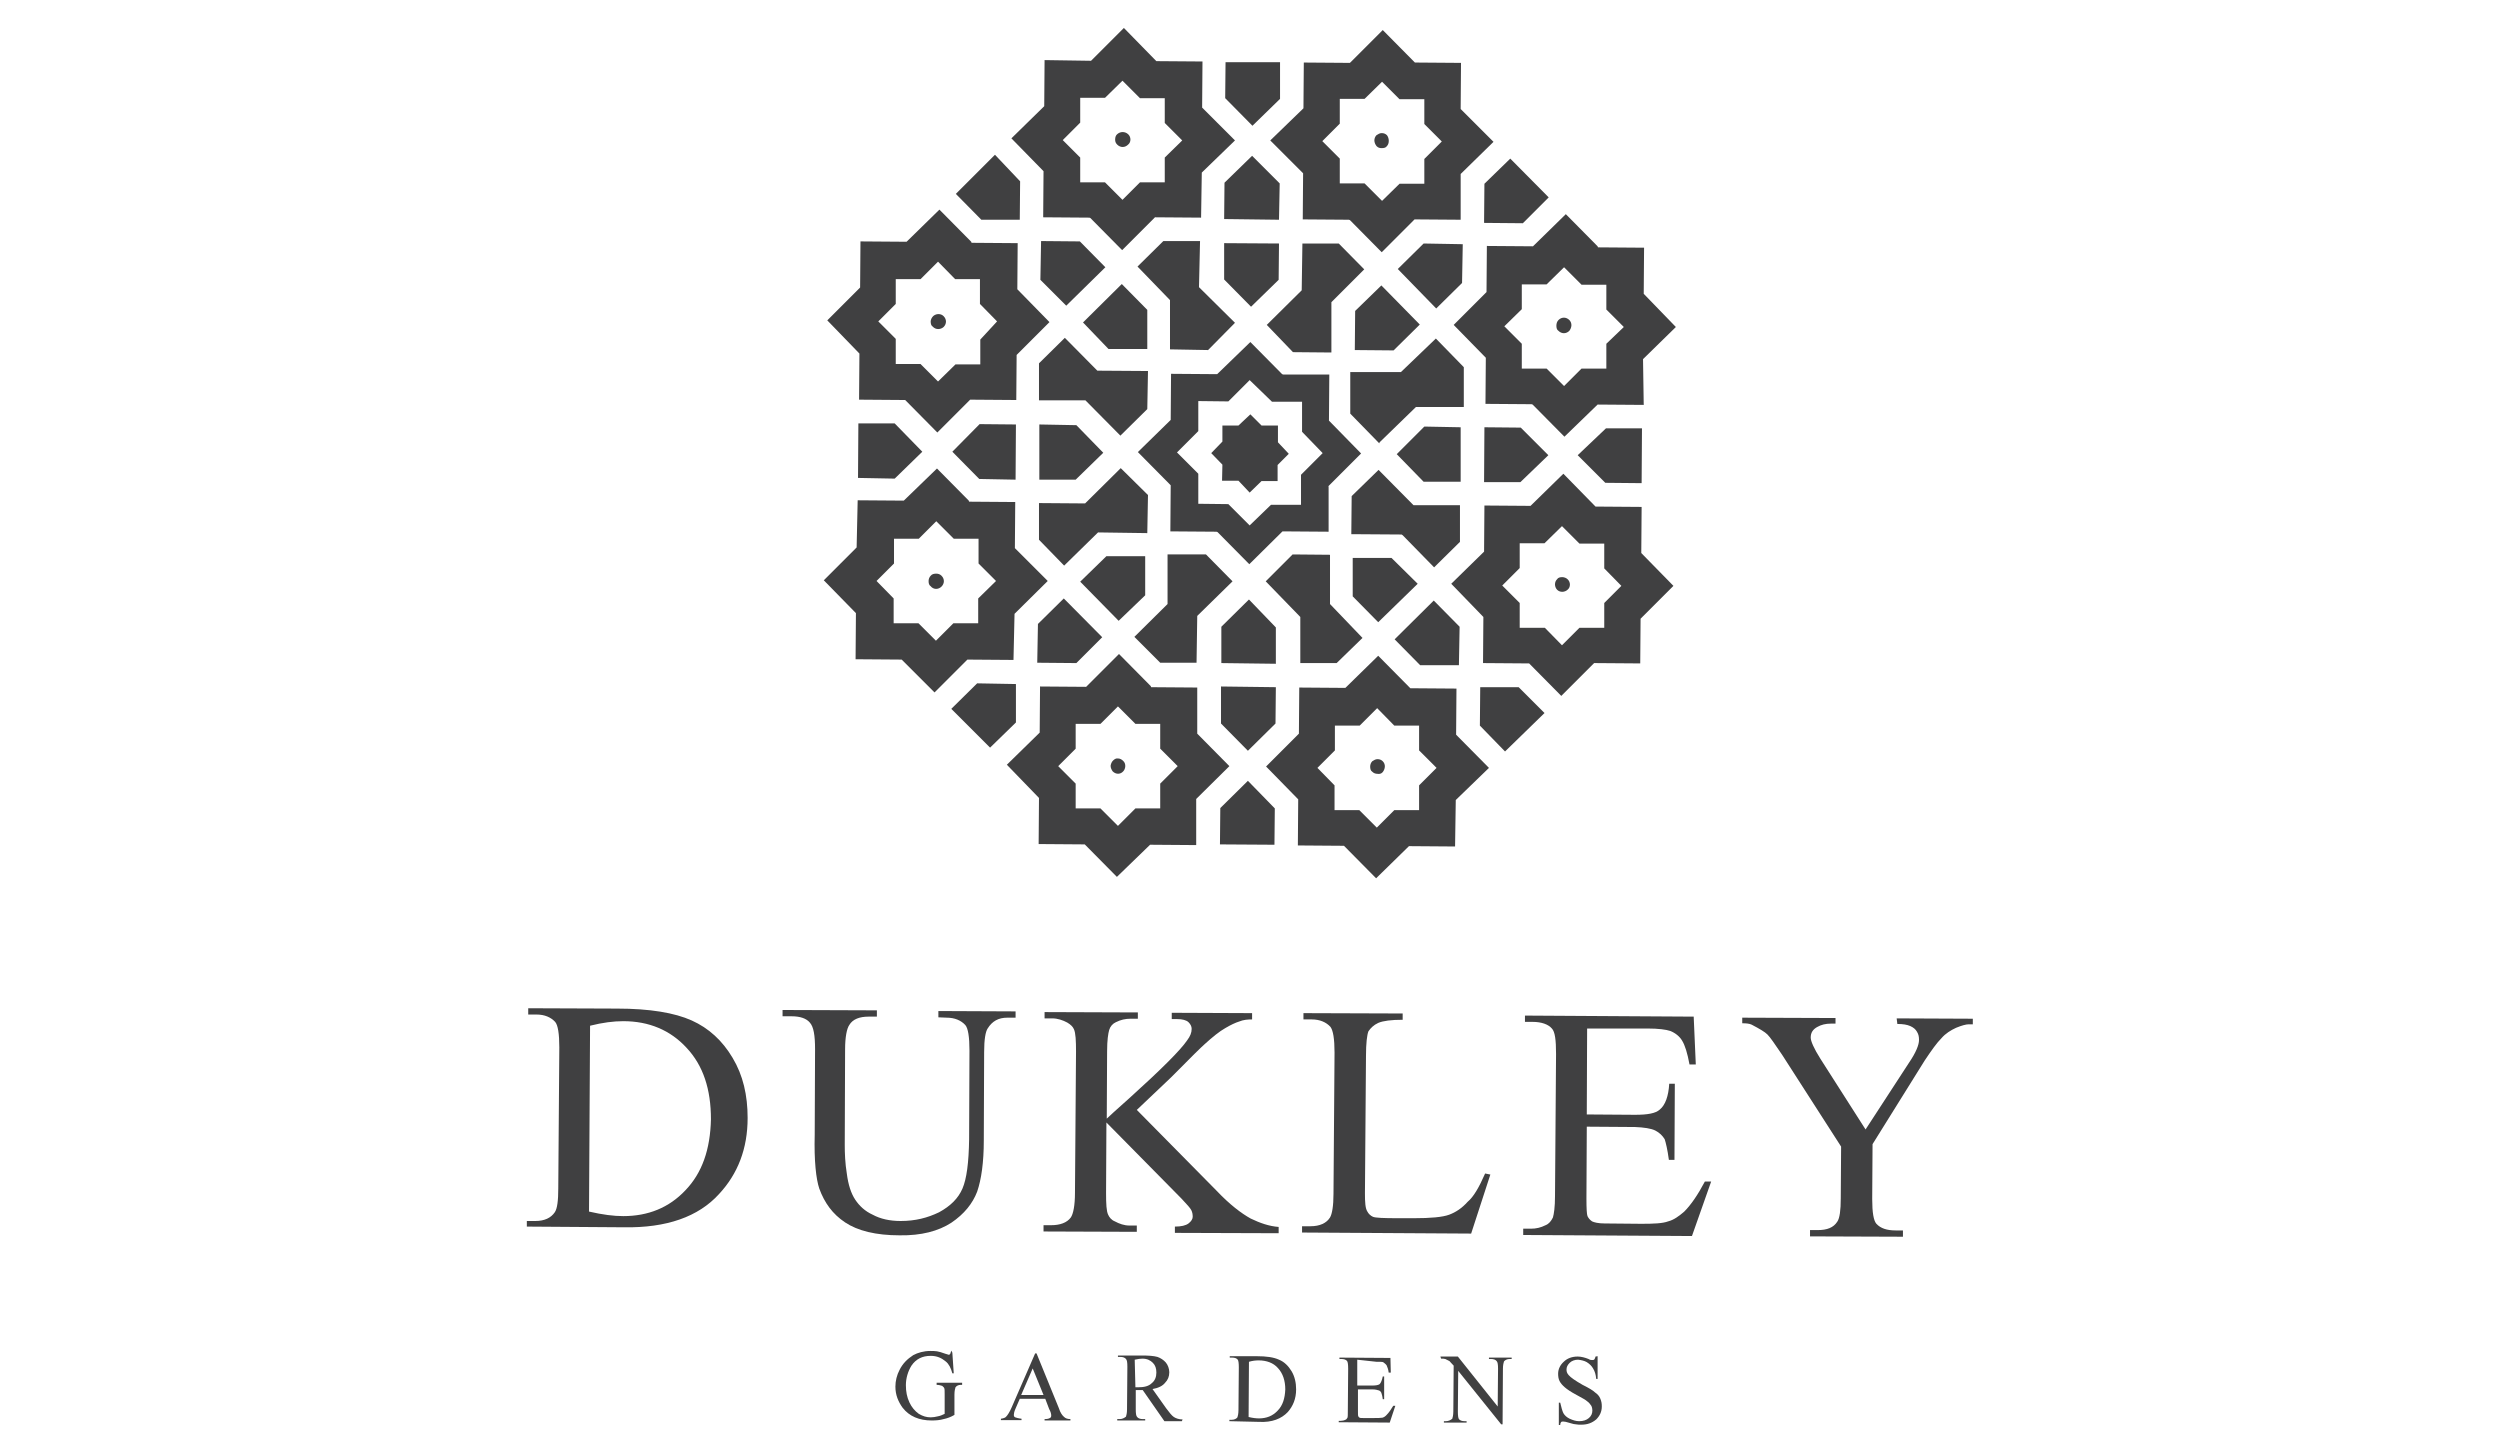 <?xml version="1.0" encoding="utf-8"?>
<!-- Generator: Adobe Illustrator 23.0.2, SVG Export Plug-In . SVG Version: 6.00 Build 0)  -->
<svg version="1.1" id="Layer_1" xmlns="http://www.w3.org/2000/svg" xmlns:xlink="http://www.w3.org/1999/xlink" x="0px" y="0px"
	 viewBox="0 0 715.6 415.9" style="enable-background:new 0 0 715.6 415.9;" xml:space="preserve">
<style type="text/css">
	.st0{fill-rule:evenodd;clip-rule:evenodd;fill:#404041;}
</style>
<g>
	<g>
		<path class="st0" d="M318.6,217.7c-0.4,0.4-0.6,0.9-0.7,1.5c0,0.6,0.3,1.2,0.6,1.6c0.9,0.9,2.2,0.9,3,0c0.7-0.7,0.9-2.2,0-3
			c-0.4-0.4-0.9-0.7-1.5-0.7C319.5,217,319,217.3,318.6,217.7z"/>
		<path class="st0" d="M269.5,167.9c0.9-0.9,0.9-2.2,0-3.1c-0.4-0.4-0.9-0.6-1.5-0.6c-0.6,0-1.2,0.1-1.6,0.6c-0.4,0.4-0.6,1-0.6,1.5
			c0,0.6,0.1,1.2,0.6,1.5C267.2,168.8,268.6,168.8,269.5,167.9z"/>
		<path class="st0" d="M270.1,93.6c0.9-0.9,0.9-2.2,0-3.1c-0.4-0.4-0.9-0.6-1.5-0.6s-1.2,0.3-1.5,0.6c-0.4,0.4-0.7,1-0.7,1.5
			c0,0.6,0.1,1.2,0.6,1.5C267.8,94.4,269.2,94.4,270.1,93.6z"/>
		<path class="st0" d="M447.2,165.2c-0.6,0-1.2,0.1-1.5,0.6c-0.4,0.4-0.6,0.9-0.6,1.5s0.3,1.2,0.6,1.5c0.4,0.4,0.9,0.6,1.5,0.6
			c0.6,0,1.2-0.3,1.5-0.6c0.9-0.7,0.9-2.2,0-3C448.4,165.5,447.8,165.2,447.2,165.2z"/>
		<path class="st0" d="M395.8,221c0.7-0.9,0.9-2.2,0-3.1c-0.4-0.4-0.9-0.6-1.5-0.6c-0.6,0-1,0.3-1.5,0.6c-0.4,0.4-0.6,1-0.6,1.5
			c0,0.6,0.1,1.2,0.6,1.5c0.4,0.4,0.9,0.6,1.5,0.6C394.8,221.6,395.4,221.5,395.8,221z"/>
		<path class="st0" d="M395.5,42.4c0.6,0,1.2-0.1,1.5-0.6c0.7-0.7,0.7-2.2,0-3.1c-0.4-0.4-0.9-0.6-1.5-0.6c-0.6,0-1,0.3-1.5,0.6
			c-0.4,0.4-0.6,1-0.6,1.5c0,0.6,0.3,1.2,0.6,1.6C394.5,42.3,394.9,42.4,395.5,42.4z"/>
		<path class="st0" d="M445.5,93.2c0,0.6,0.1,1.2,0.6,1.5c0.9,0.9,2.2,0.9,3.1,0c0.7-0.9,0.9-2.2,0-3.1c-0.9-0.9-2.2-0.9-3.1,0
			C445.7,92,445.5,92.6,445.5,93.2z"/>
		<path class="st0" d="M319.8,38.4c-0.4,0.3-0.6,0.9-0.6,1.5s0.1,1,0.6,1.5c0.9,0.9,2.2,0.9,3.1,0c0.9-0.7,0.9-2.2,0-3
			C322,37.6,320.7,37.6,319.8,38.4z"/>
		<polygon class="st0" points="256.1,121.2 245.7,121.2 245.6,136.8 256.1,137 264,129.3 		"/>
		<path class="st0" d="M332.1,224.3v7.1H325l-5,5l-5-5h-7.1v-7.1l-5-5l5-5v-7.1h7.1l5-5l5,5h7.1v7.1l5,5L332.1,224.3L332.1,224.3z
			 M342.7,210v-13.2l-13.2-0.1l-0.1-0.3l-9.1-9.2l-9.4,9.4l-13.2-0.1l-0.1,13.2l-9.4,9.2l9.2,9.5l-0.1,13.2l13.2,0.1l0.1,0.1
			l9.1,9.2l9.5-9.2l13.2,0.1v-13.2l9.5-9.4L342.7,210z"/>
		<path class="st0" d="M280,171.3v7.1h-7.1l-5,5l-5-5h-7.1v-7.1l-4.9-5l5-5v-7.1h7.1l5-5l5,5h7.1v7.1l5,5L280,171.3L280,171.3z
			 M290.4,175.7l9.5-9.4l-9.4-9.4l0.1-13.2l-13.2-0.1l-0.1-0.3l-9.1-9.2l-9.5,9.2l-13.2-0.1l-0.3,13.5l-9.4,9.4l9.2,9.4l-0.1,13.2
			l13.2,0.1l9.4,9.4l9.4-9.4l13.2,0.1L290.4,175.7z"/>
		<polygon class="st0" points="279.7,195.6 272.3,202.9 283.4,214 290.8,206.8 290.8,195.8 		"/>
		<polygon class="st0" points="316.7,159.2 309.2,166.5 320.2,177.7 327.8,170.4 327.8,159.2 		"/>
		<polygon class="st0" points="304.5,171.3 297.1,178.6 296.9,189.7 308.1,189.8 315.5,182.4 		"/>
		<path class="st0" d="M280.6,97.2v7.1h-7.1l-5,4.9l-5-5h-7.1V97l-5-5l5-5v-7.1h7.1l5-5l4.9,5h7.1v7.1l4.9,5L280.6,97.2L280.6,97.2z
			 M291,101.6l9.4-9.4l-9.2-9.4l0.1-13.2l-13.2-0.1l-0.1-0.3l-9.1-9.2l-9.4,9.2l-13.2-0.1l-0.1,13.2l-9.4,9.4l9.2,9.5l-0.1,13.2
			l13.2,0.1l0.1,0.1l9.1,9.2l9.4-9.4l13.2,0.1L291,101.6z"/>
		<polygon class="st0" points="308.1,121.7 297.5,121.5 297.5,137.3 307.9,137.3 315.8,129.6 		"/>
		<polygon class="st0" points="280.4,121.4 272.6,129.3 280.3,137.1 290.7,137.3 290.8,121.5 		"/>
		<path class="st0" d="M459.2,172.6v7.1h-7.1l-5,5l-4.9-5H435v-7.1l-5-5l5-5v-7.1h7.1l5-4.9l5,5h7.1v7.1l4.9,5L459.2,172.6
			L459.2,172.6z M469.6,177.1l9.4-9.4l-9.2-9.4l0.1-13.2l-13.2-0.1l-9.2-9.4l-9.4,9.2l-13.2-0.1l-0.1,13.2l-9.4,9.2l9.2,9.5
			l-0.1,13.2l13.2,0.1l0.1,0.1l9.1,9.2l9.4-9.4l13.2,0.1L469.6,177.1z"/>
		<path class="st0" d="M406.2,231.9h-7.1l-5,5l-5-5h-7.1v-7.1l-4.9-5l5-5v-7.1h7.1l5-5l4.9,5h7.1v7.1l5,5l-5,5V231.9L406.2,231.9z
			 M416.7,229l9.5-9.2l-9.4-9.5l0.1-13.2l-13.2-0.1l-0.1-0.1l-9.1-9.2l-9.4,9.2l-13.2-0.1l-0.1,13.2l-9.4,9.4l9.2,9.4l-0.1,13.2
			l13.2,0.1l0.1,0.1l9.1,9.2l9.4-9.2l13.2,0.1L416.7,229z"/>
		<polygon class="st0" points="442.1,204.1 434.7,196.7 423.7,196.7 423.6,207.7 430.8,215.1 		"/>
		<polygon class="st0" points="405.8,167.1 398.3,159.7 387.2,159.7 387.2,170.7 394.5,178.1 		"/>
		<polygon class="st0" points="417.6,190.4 417.8,179.4 410.4,171.9 399.2,183 406.5,190.4 		"/>
		<polygon class="st0" points="364.8,241.8 364.9,231.4 357.2,223.5 349.3,231.3 349.2,241.7 		"/>
		<polygon class="st0" points="365.2,190 365.2,179.6 357.5,171.6 349.6,179.4 349.6,189.8 		"/>
		<polygon class="st0" points="349.5,196.5 349.5,207.1 357.2,214.9 365.1,207.1 365.2,196.7 		"/>
		<path class="st0" d="M407.7,45.5v7.1h-7.1l-5,4.9l-5-5h-7.1v-7.1l-5-5l5-5v-7.1h7.1l5-4.9l5,5h7.1v7.1l5,5L407.7,45.5L407.7,45.5z
			 M418.1,49.8l9.4-9.2l-9.4-9.4l0.1-13.2L405,17.9l-0.1-0.1l-9.1-9.2l-9.4,9.4l-13.2-0.1L373.1,31l-9.5,9.2l9.4,9.4l-0.1,13.2
			l13.2,0.1l0.3,0.1l9.1,9.2l9.4-9.4l13.2,0.1L418.1,49.8z"/>
		<path class="st0" d="M459.8,98.4v7.1h-7.1l-5,5l-5-5h-7.1v-7.1l-5-5l5-4.9v-7.1h7.1l5-4.9l5,5h7.1v7.1l5,5L459.8,98.4L459.8,98.4z
			 M470.3,102.8l9.4-9.2l-9.2-9.5l0.1-13.2l-13.2-0.1l-0.1-0.3l-9.1-9.2l-9.4,9.2l-13.2-0.1l-0.1,13.2l-9.4,9.4l9.2,9.4l-0.1,13.2
			l13.2,0.1l0.3,0.1l9.1,9.2l9.5-9.2l13.2,0.1L470.3,102.8z"/>
		<polygon class="st0" points="432.3,45.4 424.9,52.6 424.8,63.8 435.9,63.9 443.3,56.5 		"/>
		<polygon class="st0" points="407.5,69.7 400.1,77 411.1,88.3 418.5,81 418.7,69.9 		"/>
		<polygon class="st0" points="459.7,122.6 451.6,130.3 459.5,138.2 469.9,138.3 470,122.6 		"/>
		<polygon class="st0" points="407.7,122.1 399.8,130 407.5,137.9 418.1,137.9 418.1,122.3 		"/>
		<polygon class="st0" points="435.3,122.4 424.9,122.3 424.8,138 435.2,138 443.2,130.3 		"/>
		<polygon class="st0" points="291.9,62.9 292,51.9 284.8,44.3 273.6,55.5 280.9,62.9 		"/>
		<polygon class="st0" points="328.4,99.9 328.4,88.7 321.1,81.3 310,92.3 317.3,99.9 		"/>
		<polygon class="st0" points="316.4,76.5 309.1,69.1 298,69 297.8,80.1 305.2,87.5 		"/>
		<polygon class="st0" points="350.8,17.8 350.7,28.1 358.5,36 366.4,28.3 366.4,17.8 		"/>
		<polygon class="st0" points="350.4,69.6 350.4,80 358.1,87.8 366,80.1 366.1,69.7 		"/>
		<polygon class="st0" points="366.1,62.9 366.3,52.5 358.4,44.6 350.5,52.3 350.4,62.7 		"/>
		<polygon class="st0" points="345.2,158.7 334.2,158.7 334.2,172.9 324.7,182.3 332.1,189.7 342.5,189.7 342.7,176.3 352.8,166.4 
					"/>
		<polygon class="st0" points="328.6,141.7 320.8,134 310.6,144.1 297.4,144 297.4,154.5 304.6,161.9 314.3,152.4 328.4,152.6 		"/>
		<polygon class="st0" points="380.7,172.9 380.7,158.8 370,158.7 362.3,166.4 372.2,176.6 372.2,189.8 382.6,189.8 390,182.6 		"/>
		<polygon class="st0" points="401.5,153.2 410.5,162.4 417.9,155.1 417.9,144.6 404.6,144.6 404.3,144.3 394.6,134.5 386.9,142 
			386.8,152.9 401.2,153 		"/>
		<polygon class="st0" points="401,106.5 386.5,106.5 386.5,118.4 394.8,126.9 394.9,126.6 405.3,116.5 407.1,116.5 419,116.5 
			419,105.1 411,96.9 		"/>
		<polygon class="st0" points="398.9,100.3 406.4,92.9 395.4,81.7 387.9,89 387.8,100.2 		"/>
		<polygon class="st0" points="383.2,69.7 372.8,69.7 372.6,83.1 362.6,93 370.1,100.8 381.1,100.9 381.1,86.5 390.5,77.1 		"/>
		<polygon class="st0" points="343.2,82.2 343.5,69 333,69 325.6,76.3 334.9,85.9 334.9,100 345.8,100.2 353.5,92.4 		"/>
		<polygon class="st0" points="311,114.9 320.7,124.7 328.4,117.1 328.6,106.2 314.1,106.1 313.9,105.9 304.8,96.7 297.4,104 
			297.4,114.6 310.7,114.6 		"/>
		<polygon class="st0" points="365.7,133.1 368.9,129.9 365.8,126.6 365.8,121.8 361.1,121.8 357.9,118.6 354.5,121.8 349.9,121.8 
			349.9,126.4 346.7,129.7 349.9,133 349.8,137.6 354.5,137.6 357.7,141 361.1,137.7 365.7,137.7 		"/>
		<path class="st0" d="M372.4,135.9v8.6h-8.6l-6.1,5.9l-6.1-6.1l-8.6-0.1v-8.6l-6.1-6.1l6.1-6.1v-8.6l8.6,0.1l6.1-6.1l6.4,6.2h8.6
			v8.6l5.9,6.1L372.4,135.9L372.4,135.9z M380.2,139.2l9.4-9.4l-9.2-9.4l0.1-13.2h-13.2l-0.3-0.1l-9.1-9.2l-9.5,9.2l-13.2-0.1
			l-0.1,13.2l-9.4,9.2l9.4,9.5l-0.1,13.2l13.2,0.1l0.3,0.1l9.1,9.2l9.5-9.4l13.2,0.1V139.2z"/>
		<path class="st0" d="M333.4,45.1v7.1h-7.1l-5,5l-5-5h-7.1v-7.1l-5-5l5-5v-7.1h7.1l5-4.9l5,5h7.1v7.1l5,5L333.4,45.1L333.4,45.1z
			 M344,49.4l9.5-9.2l-9.4-9.4l0.1-13.2l-13.2-0.1l-0.3-0.3L321.7,8l-9.4,9.4L299,17.2l-0.1,13.2l-9.4,9.2l9.2,9.4l-0.1,13.2
			l13.2,0.1l0.3,0.1l9.1,9.2l9.4-9.4l13.2,0.1L344,49.4z"/>
	</g>
	<g>
		<path class="st0" d="M168.6,346.8c3.9,0.9,7.1,1.3,9.8,1.3c7.1,0,13.1-2.4,17.8-7.4c4.8-5,7.1-11.7,7.3-20.3
			c0-8.6-2.2-15.4-7-20.5c-4.6-5-10.7-7.6-18.1-7.6c-2.8,0-5.9,0.4-9.5,1.3L168.6,346.8L168.6,346.8z M150.8,351.1v-1.6h2.4
			c2.7,0,4.5-0.9,5.6-2.5c0.7-1,1-3.3,1-6.8l0.3-40.4c0-3.9-0.4-6.4-1.2-7.3c-1.2-1.3-3-2.1-5.3-2.1h-2.4v-1.8l25.4,0.1
			c9.4,0,16.5,1.2,21.4,3.4c4.9,2.2,8.8,5.8,11.7,10.7c3,5,4.3,10.7,4.3,17.2c0,8.8-2.8,16-8.2,21.8c-5.9,6.5-15,9.7-27.2,9.5
			L150.8,351.1z"/>
		<path class="st0" d="M268.6,291.2v-1.8l22.1,0.1v1.8h-2.4c-2.5,0-4.3,1-5.6,3.1c-0.6,0.9-1,3.1-1,6.7l-0.1,25.4
			c0,6.2-0.7,11.1-1.9,14.6c-1.3,3.4-3.7,6.4-7.4,8.9c-3.7,2.4-8.6,3.7-14.8,3.6c-6.8,0-12-1.3-15.6-3.7c-3.6-2.4-5.9-5.6-7.4-9.7
			c-0.9-2.7-1.5-7.9-1.3-15.4l0.1-24.5c0-3.9-0.4-6.4-1.5-7.6c-1-1.2-2.8-1.8-5.2-1.8H224v-1.8l27,0.1v1.8h-2.4
			c-2.5,0-4.5,0.7-5.5,2.4c-0.7,1-1.2,3.4-1.2,7l-0.1,27.3c0,2.4,0.1,5.2,0.6,8.3c0.4,3.1,1.2,5.6,2.4,7.4c1.2,1.8,2.8,3.3,5,4.3
			c2.2,1.2,4.9,1.8,8,1.8c4.2,0,7.7-0.9,11-2.5c3.3-1.8,5.5-4,6.7-6.8c1.2-2.8,1.8-7.4,1.9-14.1l0.1-25.4c0-3.9-0.4-6.4-1.2-7.3
			c-1.2-1.3-3-2.1-5.3-2.1L268.6,291.2z"/>
		<path class="st0" d="M325.4,317.7l22.9,23.2c3.7,3.9,7,6.4,9.7,7.9c2.7,1.3,5.3,2.2,8,2.4v1.8l-29.7-0.1v-1.8
			c1.8,0,3.1-0.3,3.9-0.9s1.2-1.3,1.2-1.9c0-0.7-0.1-1.3-0.4-1.9c-0.3-0.6-1.2-1.6-2.8-3.3l-21.5-21.8l-0.1,20.2
			c0,3.1,0.1,5.2,0.6,6.2c0.3,0.7,0.9,1.5,1.9,1.9c1.3,0.7,2.7,1.2,4.2,1.2h2.1v1.8l-26.7-0.1v-1.8h2.2c2.5,0,4.5-0.7,5.6-2.2
			c0.7-1,1.2-3.4,1.2-7.1l0.3-40.4c0-3.1-0.1-5.3-0.6-6.4c-0.3-0.7-0.9-1.3-1.9-1.9c-1.3-0.7-2.8-1.2-4.3-1.2h-2.2v-1.8l26.7,0.1
			v1.8h-2.1c-1.5,0-2.8,0.3-4.2,1c-0.9,0.4-1.6,1.2-1.9,2.2c-0.3,1-0.6,3-0.6,6.1l-0.1,19.3c0.6-0.6,2.7-2.5,6.4-5.8
			c9.2-8.3,14.7-13.8,16.6-16.6c0.9-1.2,1.3-2.2,1.3-3.3c0-0.7-0.3-1.3-0.9-1.9c-0.6-0.6-1.8-0.9-3.3-0.9h-1.5v-1.8l23,0.1v1.8
			c-1.3,0-2.5,0.1-3.7,0.6c-1,0.3-2.5,1-4,1.9c-1.6,0.9-3.6,2.5-5.9,4.6c-0.7,0.6-3.9,3.7-9.5,9.4L325.4,317.7z"/>
		<path class="st0" d="M425.1,335.9l1.5,0.3l-5.5,16.9l-48.4-0.3v-1.8h2.4c2.7,0,4.6-0.9,5.6-2.5c0.6-1,1-3.3,1-6.8l0.3-40.4
			c0-3.9-0.4-6.4-1.2-7.4c-1.2-1.3-3-2.1-5.3-2.1h-2.4v-1.8l28.4,0.1v1.8c-3.3,0-5.6,0.3-7,0.9c-1.3,0.6-2.2,1.5-2.8,2.4
			c-0.4,1-0.7,3.4-0.7,7.1l-0.3,39.3c0,2.5,0.1,4.3,0.7,5.2c0.3,0.6,0.9,1.2,1.6,1.5c0.7,0.3,3.1,0.4,7.1,0.4h4.6
			c4.8,0,8.2-0.3,10.1-1c1.9-0.7,3.7-1.9,5.3-3.7C421.8,342.6,423.4,339.8,425.1,335.9z"/>
		<path class="st0" d="M454.3,294.2l-0.1,24.8l13.8,0.1c3.6,0,5.9-0.4,7.1-1.5c1.6-1.3,2.5-3.9,2.7-7.4h1.6l-0.1,21.8h-1.6
			c-0.4-3-0.9-5-1.2-5.9c-0.6-1-1.5-1.9-2.7-2.5c-1.2-0.6-3.3-0.9-5.8-1l-13.8-0.1l-0.1,20.6c0,2.8,0.1,4.5,0.3,5
			c0.3,0.6,0.6,1,1.3,1.5c0.6,0.3,1.8,0.6,3.6,0.6l10.5,0.1c3.6,0,6.1-0.1,7.7-0.7c1.6-0.4,3.1-1.5,4.6-2.8c1.9-1.9,3.9-4.8,5.9-8.6
			h1.8l-5.5,15.6l-48.3-0.3v-1.8h2.2c1.5,0,2.8-0.3,4.2-1c1-0.4,1.6-1.2,2.1-2.2c0.3-1,0.6-3,0.6-6.1l0.3-40.7c0-4-0.3-6.4-1.2-7.3
			c-1-1.2-3-1.9-5.5-1.9h-2.2v-1.8l48.3,0.3l0.6,13.7h-1.8c-0.6-3.3-1.3-5.5-2.1-6.8c-0.7-1.2-1.9-2.2-3.4-2.8
			c-1.2-0.4-3.4-0.7-6.5-0.7H454.3z"/>
		<path class="st0" d="M542.9,291.5l21.8,0.1v1.6h-1.2c-0.7,0-1.9,0.3-3.6,1c-1.5,0.7-3,1.6-4.2,3c-1.3,1.3-2.8,3.4-4.8,6.4
			L536,327.5l-0.1,15.7c0,3.9,0.4,6.2,1.2,7.1c1.2,1.3,3,1.9,5.5,1.9h2.1v1.8l-26.6-0.1v-1.8h2.2c2.7,0,4.5-0.7,5.6-2.4
			c0.7-1,1-3.3,1-6.7l0.1-14.8l-16.9-26.3c-2.1-3.1-3.4-5-4.2-5.8c-0.7-0.7-2.2-1.6-4.5-2.8c-0.6-0.3-1.5-0.4-2.7-0.4v-1.6l26.7,0.1
			v1.6h-1.3c-1.5,0-2.8,0.3-4,1c-1.2,0.7-1.8,1.6-1.8,3c0,1,0.9,3.1,2.8,6.1l12.9,20.2l12.5-19.2c1.9-2.8,2.8-5,2.8-6.4
			c0-0.9-0.1-1.6-0.6-2.4c-0.4-0.7-1-1.2-1.9-1.6c-0.9-0.4-2.1-0.6-3.7-0.6L542.9,291.5z"/>
	</g>
	<g>
		<path class="st0" d="M272.6,387.2l0.4,5.9h-0.4c-0.4-1.5-1-2.7-1.9-3.4c-1.2-1-2.5-1.6-4.3-1.6c-2.4,0-4.2,0.9-5.5,2.8
			c-1,1.6-1.6,3.6-1.6,5.6c0,1.8,0.3,3.4,1,4.9c0.7,1.5,1.6,2.5,2.7,3.3c1.2,0.7,2.2,1,3.4,1c0.7,0,1.3-0.1,2.1-0.3
			c0.6-0.1,1.3-0.4,1.9-0.7v-5.5c0-0.9,0-1.6-0.1-1.8c-0.1-0.3-0.3-0.4-0.6-0.7c-0.3-0.1-0.9-0.3-1.6-0.3v-0.6h7.3v0.6H275
			c-0.7,0-1.2,0.3-1.5,0.7c-0.1,0.3-0.3,1-0.3,2.1v5.8c-1,0.6-2.1,1-3.1,1.2c-1,0.3-2.2,0.4-3.4,0.4c-3.6,0-6.4-1.2-8.3-3.6
			c-1.3-1.8-2.1-3.7-2.1-6.1c0-1.6,0.4-3.3,1.2-4.8c0.9-1.8,2.2-3.1,3.9-4.2c1.3-0.7,3-1.2,4.9-1.2c0.7,0,1.3,0,1.9,0.1
			c0.6,0.1,1.3,0.3,2.4,0.7c0.4,0.1,0.9,0.3,1,0.3c0.1,0,0.3-0.1,0.4-0.3c0.1-0.1,0.1-0.4,0.3-0.9L272.6,387.2z"/>
		<path class="st0" d="M298.7,399.3l-3.1-7.6l-3.3,7.6H298.7L298.7,399.3z M299.2,400.4h-7.3l-1.3,3c-0.3,0.7-0.4,1.3-0.4,1.6
			s0.1,0.6,0.4,0.7c0.3,0.1,0.9,0.3,1.8,0.4v0.4h-5.9v-0.4c0.7-0.1,1.3-0.3,1.5-0.6c0.4-0.4,1-1.3,1.6-2.7l6.7-15.4h0.4l6.4,15.7
			c0.4,1.3,1,2.1,1.5,2.5c0.4,0.4,1,0.6,1.8,0.6v0.4h-7.4v-0.4c0.7,0,1.2-0.1,1.5-0.3c0.3-0.1,0.4-0.4,0.4-0.7c0-0.4-0.1-1-0.6-1.9
			L299.2,400.4z"/>
		<path class="st0" d="M325,397.1c0.1,0,0.3,0,0.4,0c0.1,0,0.3,0,0.3,0c1.8,0,3.1-0.3,4-1.2c0.9-0.7,1.3-1.8,1.3-3
			c0-1.2-0.3-2.1-1-2.8c-0.7-0.7-1.6-1.2-3-1.2c-0.6,0-1.3,0.1-2.2,0.3L325,397.1L325,397.1z M338.3,406.8h-5l-6.2-8.9
			c-0.4,0-0.9,0-1.2,0c-0.1,0-0.3,0-0.4,0c-0.1,0-0.3,0-0.4,0v5.5c0,1.2,0.1,1.9,0.4,2.2c0.3,0.4,0.9,0.6,1.6,0.6h0.7v0.4h-8v-0.4
			h0.7c0.7,0,1.3-0.3,1.8-0.7c0.1-0.3,0.3-1,0.3-2.1l0.1-12.2c0-1.2-0.1-1.9-0.4-2.2c-0.3-0.4-0.9-0.6-1.6-0.6h-0.7v-0.4h6.8
			c1.9,0,3.4,0.1,4.5,0.4c0.9,0.3,1.8,0.9,2.4,1.6c0.6,0.7,1,1.8,1,2.8c0,1.2-0.4,2.2-1.2,3c-0.7,0.9-1.9,1.5-3.6,1.8l3.9,5.5
			c0.9,1.2,1.6,2.1,2.2,2.5c0.6,0.4,1.5,0.7,2.5,0.7L338.3,406.8z"/>
		<path class="st0" d="M357.4,405.6c1.2,0.3,2.2,0.4,3,0.4c2.1,0,3.9-0.7,5.3-2.2c1.5-1.5,2.1-3.6,2.2-6.1c0-2.5-0.7-4.6-2.1-6.1
			c-1.3-1.5-3.3-2.2-5.5-2.2c-0.9,0-1.8,0.1-2.8,0.4L357.4,405.6L357.4,405.6z M351.9,406.8v-0.4h0.7c0.7,0,1.3-0.3,1.6-0.7
			c0.1-0.3,0.3-1,0.3-2.1l0.1-12.2c0-1.2-0.1-1.9-0.3-2.2c-0.3-0.4-0.9-0.6-1.6-0.6H352v-0.4h7.7c2.8,0,4.9,0.3,6.4,1
			c1.5,0.6,2.7,1.8,3.6,3.3c0.9,1.5,1.3,3.3,1.3,5.2c0,2.7-0.9,4.8-2.4,6.5c-1.8,1.9-4.5,3-8.2,2.8L351.9,406.8z"/>
		<path class="st0" d="M388.5,389.2v7.4h4.2c1,0,1.8-0.1,2.2-0.4c0.4-0.4,0.7-1.2,0.9-2.2h0.4v6.5h-0.4c-0.1-0.9-0.3-1.5-0.4-1.8
			c-0.1-0.3-0.4-0.6-0.7-0.7c-0.4-0.1-0.9-0.3-1.8-0.3h-4.2v6.2c0,0.9,0,1.3,0.1,1.5c0.1,0.1,0.1,0.3,0.4,0.4c0.1,0.1,0.6,0.1,1,0.1
			h3.1c1,0,1.8,0,2.4-0.1c0.4-0.1,0.9-0.4,1.3-0.9c0.6-0.6,1.2-1.5,1.8-2.5h0.6l-1.6,4.8l-14.6-0.1v-0.4h0.6c0.4,0,0.9-0.1,1.3-0.3
			c0.3-0.1,0.4-0.3,0.6-0.6c0.1-0.3,0.1-0.9,0.1-1.8l0.1-12.2c0-1.2-0.1-1.9-0.3-2.2c-0.3-0.4-0.9-0.6-1.6-0.6h-0.6v-0.4l14.6,0.1
			l0.1,4.2h-0.6c-0.1-1-0.4-1.6-0.6-2.1c-0.3-0.4-0.6-0.6-1-0.9c-0.3-0.1-1-0.1-1.9-0.1L388.5,389.2z"/>
		<path class="st0" d="M412.3,388.3h5l11.4,14.3l0.1-10.8c0-1.2-0.1-1.9-0.4-2.2c-0.3-0.4-0.9-0.6-1.6-0.6h-0.6v-0.4h6.5v0.4h-0.6
			c-0.7,0-1.3,0.3-1.6,0.7c-0.1,0.3-0.3,1-0.3,2.1l-0.1,15.9h-0.4l-12.3-15.3l-0.1,11.6c0,1.2,0.1,1.9,0.3,2.2
			c0.3,0.4,0.9,0.6,1.6,0.6h0.6v0.4h-6.5v-0.4h0.6c0.7,0,1.3-0.3,1.8-0.7c0.1-0.3,0.3-1,0.3-2.1l0.1-13.1c-0.6-0.6-0.9-1-1.2-1.3
			c-0.3-0.1-0.7-0.4-1.2-0.6c-0.3-0.1-0.7-0.1-1.2-0.1L412.3,388.3z"/>
		<path class="st0" d="M457.3,388.2v6.5h-0.4c-0.1-1.2-0.4-2.2-0.9-3c-0.4-0.7-1-1.3-1.8-1.8c-0.7-0.4-1.6-0.6-2.5-0.7
			c-0.9,0-1.8,0.3-2.4,0.9c-0.6,0.6-0.9,1.2-0.9,1.9c0,0.6,0.1,1,0.6,1.6c0.6,0.7,1.9,1.6,4,2.8c1.8,0.9,3,1.6,3.6,2.2
			c0.6,0.4,1.2,1,1.5,1.8s0.4,1.3,0.4,2.2c0,1.5-0.6,2.7-1.6,3.7c-1.2,1-2.5,1.5-4.3,1.5c-0.6,0-1,0-1.5-0.1c-0.3,0-0.9-0.1-1.8-0.4
			c-0.9-0.3-1.5-0.4-1.8-0.4s-0.4,0-0.6,0.1c-0.1,0.1-0.3,0.4-0.3,0.9h-0.4v-6.4h0.4c0.3,1.3,0.6,2.4,0.9,3c0.4,0.7,1,1.2,1.8,1.6
			c0.9,0.4,1.8,0.7,2.7,0.7c1.2,0,2.1-0.3,2.8-0.9s1-1.3,1-2.2c0-0.4-0.1-0.9-0.3-1.3c-0.3-0.4-0.6-0.9-1.2-1.3
			c-0.3-0.3-1.3-0.9-3-1.8s-2.7-1.6-3.4-2.2c-0.7-0.6-1.2-1.2-1.5-1.8c-0.3-0.6-0.4-1.3-0.4-2.1c0-1.3,0.6-2.5,1.6-3.4
			c1-1,2.4-1.5,4-1.5c1,0,2.1,0.3,3.1,0.7c0.4,0.3,0.9,0.3,1,0.3c0.3,0,0.4,0,0.6-0.1c0.1-0.1,0.3-0.4,0.4-0.9L457.3,388.2z"/>
	</g>
</g>
</svg>
